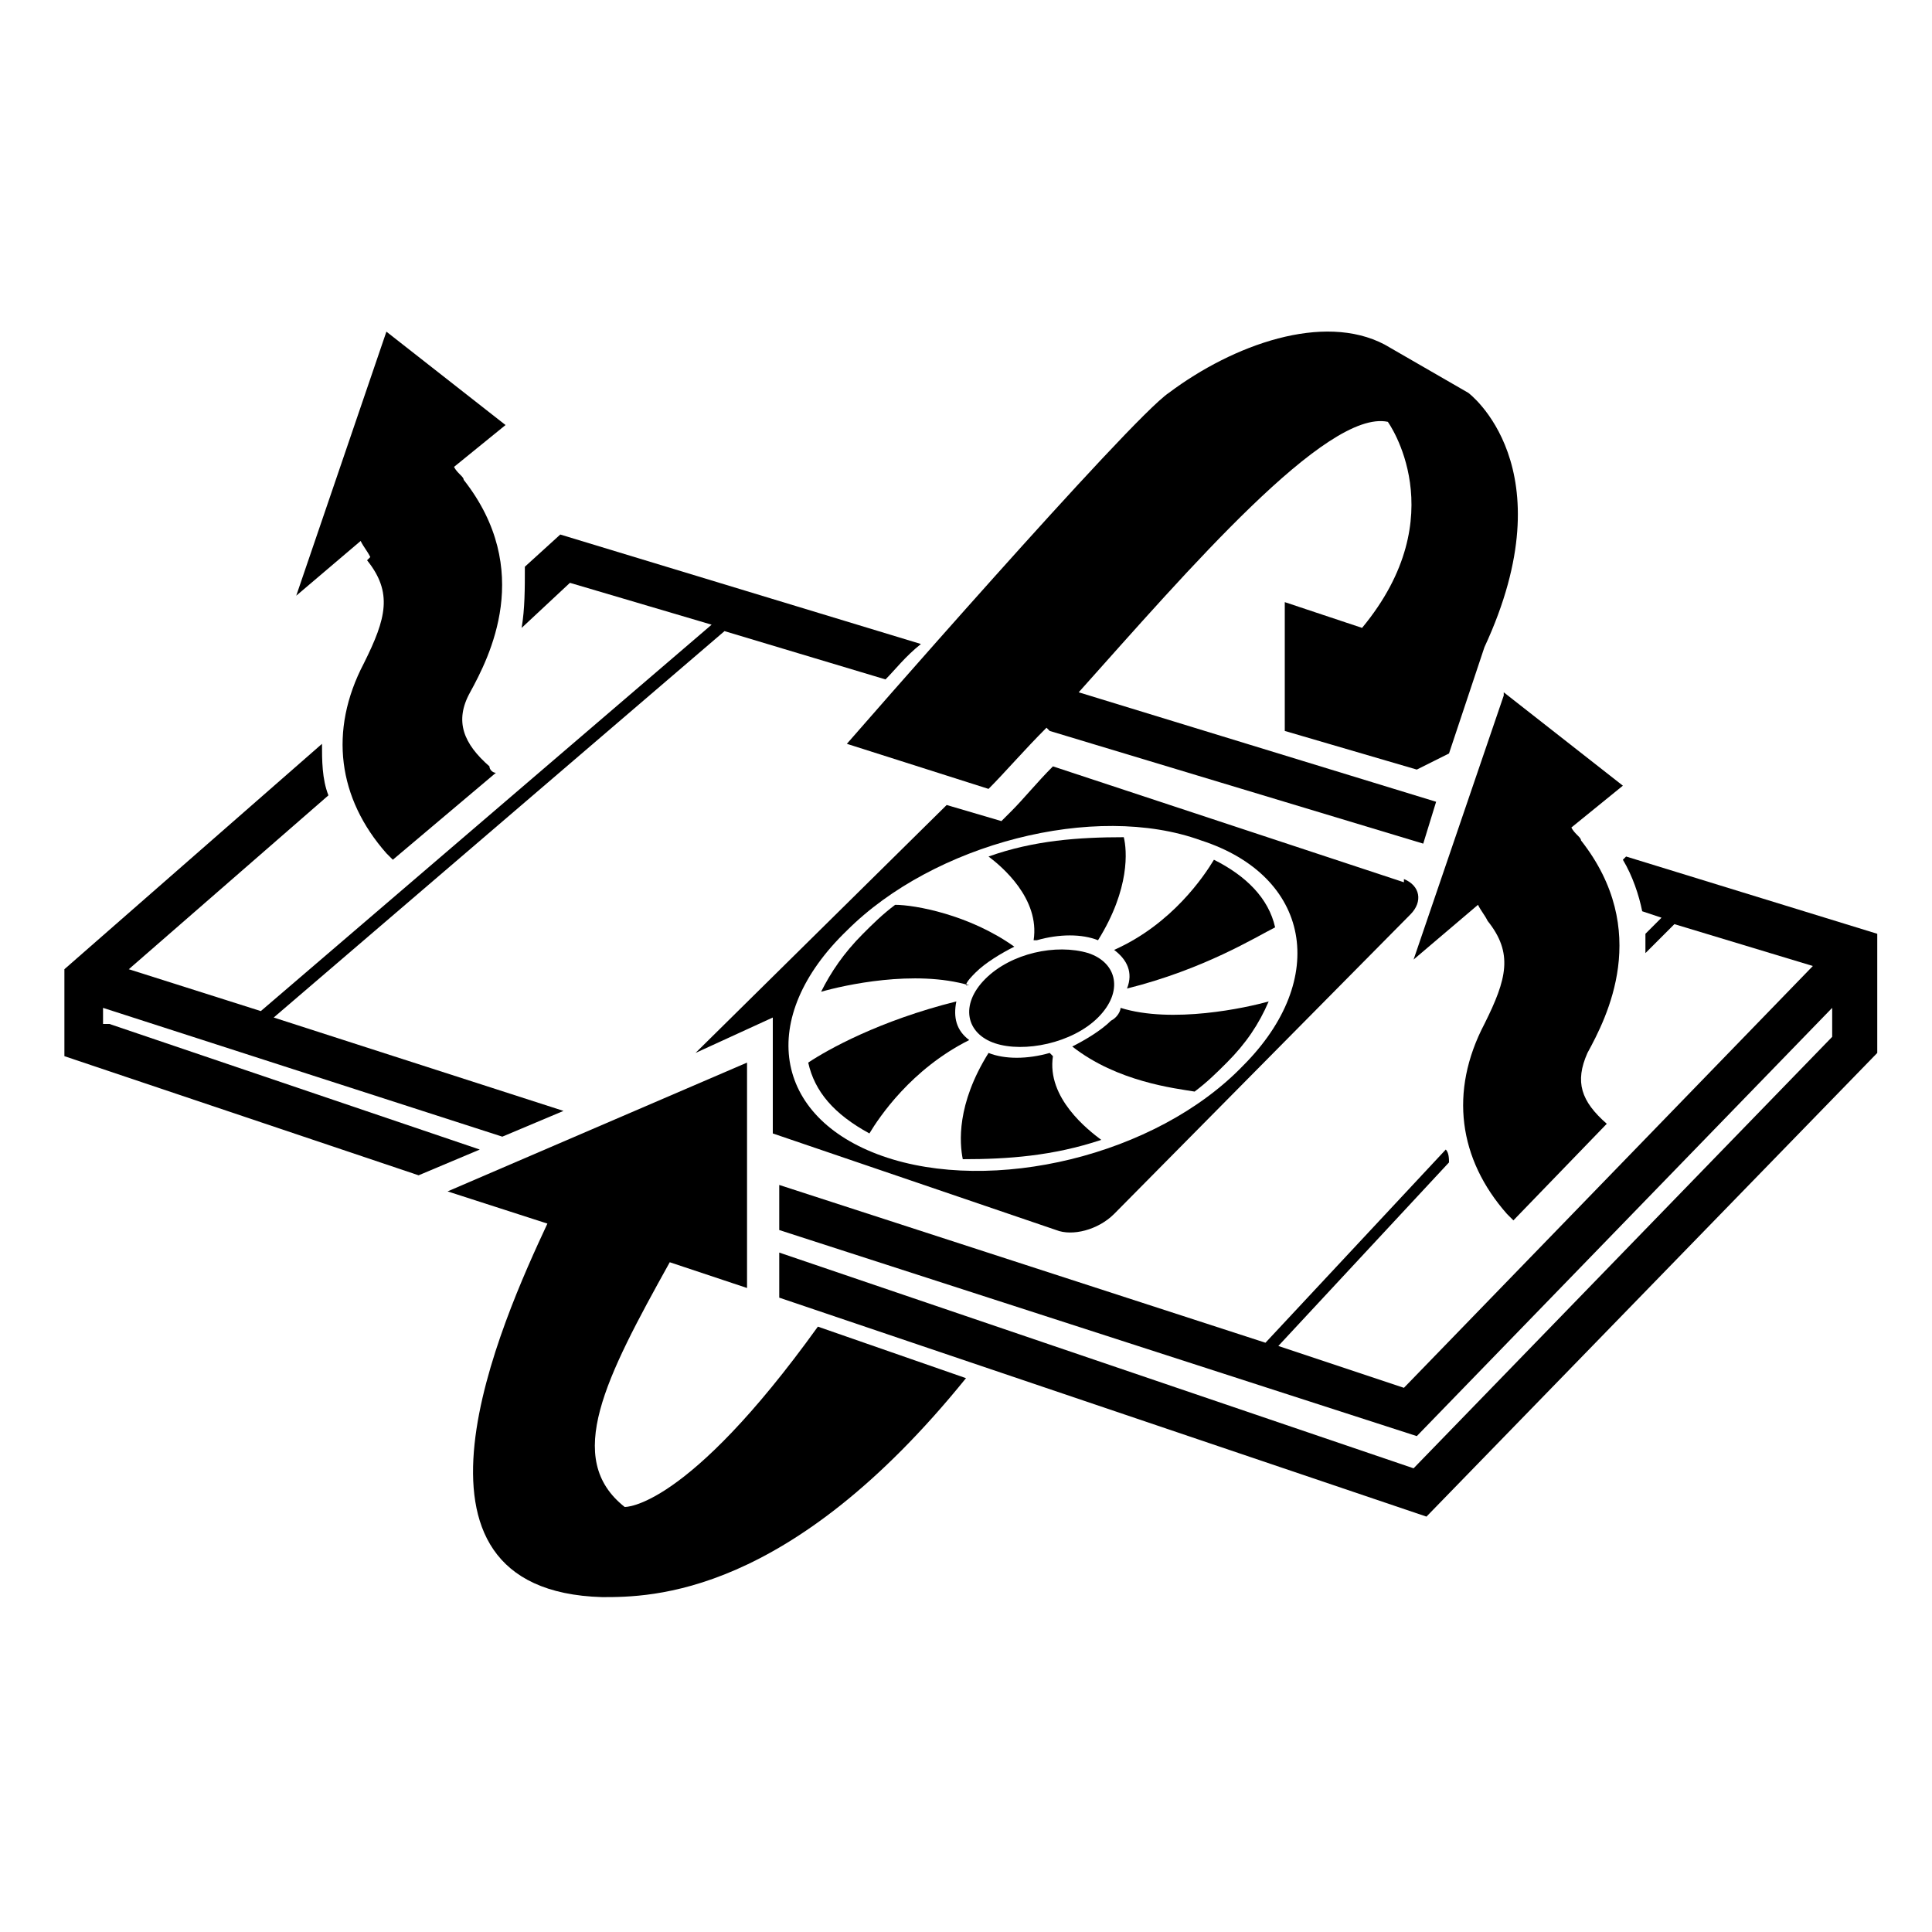 <?xml version="1.0" encoding="UTF-8"?>
<svg xmlns="http://www.w3.org/2000/svg" version="1.1" viewBox="0 0 60 60">
  <!-- Generator: Adobe Illustrator 28.7.3, SVG Export Plug-In . SVG Version: 1.2.0 Build 164)  -->
  <g>
    <g id="Layer_1">
      <g>
        <path d="M3.2,31.8v-.5l12.4,4,1.9-.8-9-2.9,14-12,5,1.5c.3-.3.6-.7,1.1-1.1l-11.2-3.4-1.1,1c0,.7,0,1.3-.1,1.9l1.5-1.4,4.4,1.3-14,12-4.1-1.3,6.2-5.4c-.2-.5-.2-1.1-.2-1.6l-8,7v2.7l11,3.7,1.9-.8-11.5-3.9Z"/>
        <path d="M50.4,26.7c.3.5.5,1.1.6,1.6l.6.2-.5.5c0,.2,0,.4,0,.6l.9-.9,4.3,1.3-12.7,13.1-3.9-1.3,5.3-5.7c0-.1,0-.3-.1-.4l-5.6,6-15.1-4.9v1.4s19.8,6.4,19.8,6.4l12.9-13.3v.9l-13,13.4-19.7-6.7v1.4s20.1,6.8,20.1,6.8l14-14.4v-3.7l-7.8-2.4Z"/>
        <path d="M30.6,30.4c-.8.8-.6,1.7.3,2s2.4,0,3.2-.8c.8-.8.6-1.7-.3-2-1-.3-2.4,0-3.2.8"/>
        <path d="M38.6,33.1c-2.7,2.8-7.8,4-11.2,2.8-3.4-1.2-3.9-4.3-1.1-7,2.7-2.7,7.7-4,11-2.8,3.4,1.1,4,4.3,1.3,7M43.6,27.4l-10.9-3.6c-.5.5-.9,1-1.3,1.4l-.3.3-1.7-.5-7.8,7.7,2.4-1.1v3.6s8.8,3,8.8,3c.5.2,1.3,0,1.8-.5l9.2-9.3c.4-.4.3-.9-.2-1.1"/>
        <path d="M32.2,29.2c.7-.2,1.4-.2,1.9,0,0,0,0,0,0,0,1-1.6.9-2.8.8-3.2-1.4,0-2.8.1-4.2.6.4.3,1.6,1.3,1.4,2.6"/>
        <path d="M30,30.6c0-.1.2-.3.3-.4.3-.3.8-.6,1.2-.8-1.4-1-3.1-1.3-3.7-1.3-.4.3-.7.6-1,.9-.6.6-1,1.2-1.3,1.8.7-.2,2.9-.7,4.6-.2"/>
        <path d="M29.7,31.1c-2.4.6-4,1.5-4.6,1.9.2.9.8,1.6,1.9,2.2.3-.5,1.3-2,3.1-2.9-.4-.3-.5-.7-.4-1.2"/>
        <path d="M32.6,32.7c-.7.2-1.4.2-1.9,0,0,0,0,0,0,0-1,1.6-.9,2.8-.8,3.3,1.4,0,2.8-.1,4.3-.6-.4-.3-1.7-1.3-1.5-2.6"/>
        <path d="M34.8,31.3c0,.1-.1.3-.3.4-.3.3-.8.6-1.2.8,1.4,1.1,3.2,1.3,3.8,1.4.4-.3.7-.6,1-.9.6-.6,1-1.2,1.3-1.9-.7.2-3,.7-4.6.2"/>
        <path d="M37.7,26.7c-.3.5-1.3,2-3.1,2.8.4.3.6.7.4,1.2,2.4-.6,4-1.6,4.6-1.9-.2-.9-.9-1.6-1.9-2.1"/>
        <path d="M19.4,46.8c-1.9-1.5-.6-4,1.4-7.6l2.4.8v-7s-9.3,4-9.3,4l3.1,1c-1.4,3-5.2,11.4,1.7,11.6,1.5,0,5.8,0,11.3-6.8l-4.6-1.6c-4.1,5.7-6,5.6-6,5.6"/>
        <path d="M32.6,22.7l11.6,3.5.4-1.3-11.1-3.4c3.4-3.8,7.7-8.8,9.6-8.4,0,0,2.1,2.9-.8,6.4l-2.4-.8v3s0,.7,0,.7v.3s4.1,1.2,4.1,1.2l1-.5,1.1-3.3c2.6-5.6-.5-7.9-.5-7.9l-2.6-1.5c-1.9-1-4.7,0-6.7,1.5-1.2.8-10,10.9-10,10.9l4.4,1.4c.5-.5,1.1-1.2,1.8-1.9"/>
        <path d="M11.4,17.4c.8,1,.6,1.8-.1,3.2-1.1,2.1-.8,4.2.7,5.9,0,0,.1.1.2.2l3.2-2.7c-.1,0-.2-.1-.2-.2-.8-.7-1.1-1.4-.6-2.3.6-1.1,2-3.8-.2-6.6,0-.1-.2-.2-.3-.4l1.6-1.3-3.7-2.9-2.8,8.2,2-1.7c.1.2.2.3.3.5"/>
        <path d="M46.7,21.6l-2.8,8.2,2-1.7c.1.2.2.3.3.5.8,1,.6,1.8-.1,3.2-1.1,2.1-.8,4.2.7,5.9,0,0,.1.1.2.2l2.9-3c-.8-.7-1-1.3-.6-2.2.6-1.1,2-3.8-.2-6.6,0-.1-.2-.2-.3-.4l1.6-1.3-3.7-2.9Z"/>
      </g>
    </g>
  </g>
</svg>